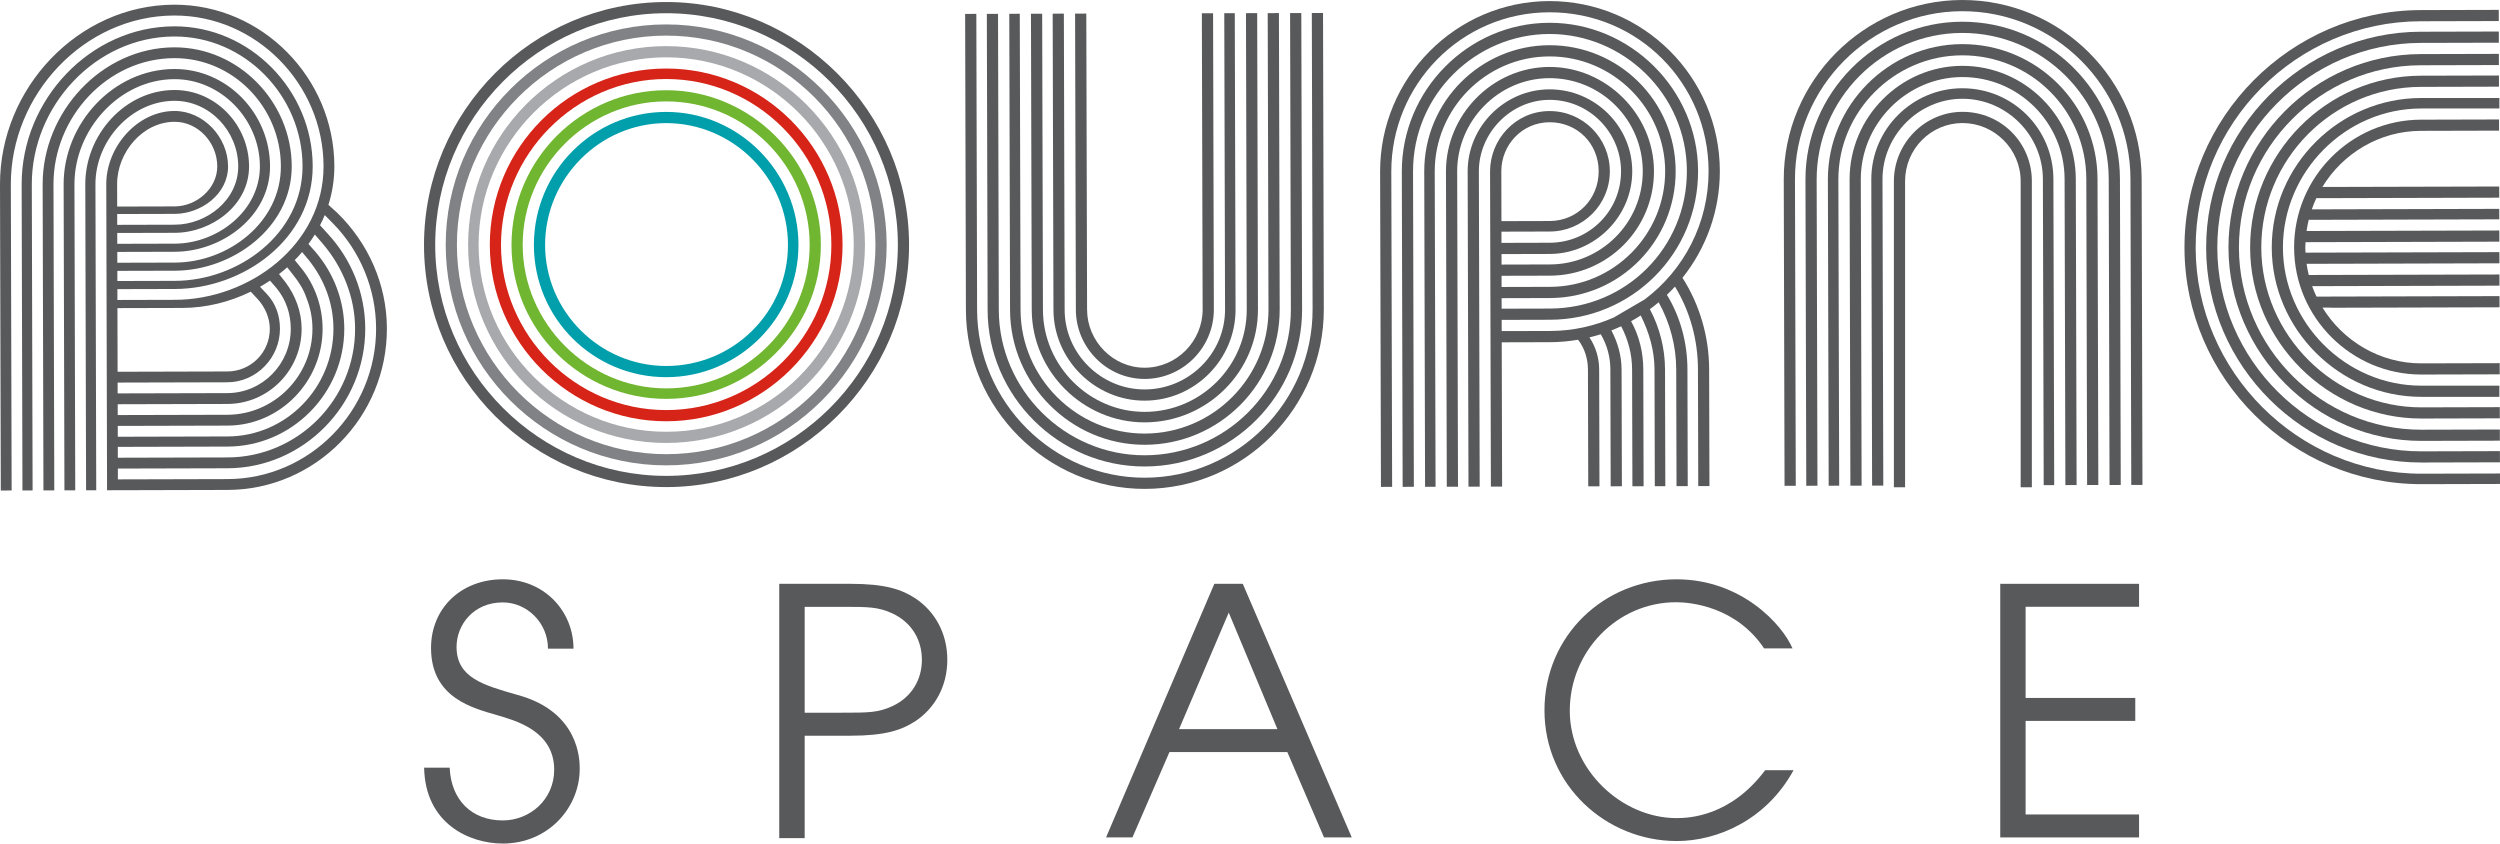 <?xml version="1.0" encoding="UTF-8"?><svg id="Layer_1" xmlns="http://www.w3.org/2000/svg" viewBox="0 0 2693.76 908.92"><defs><style>.cls-1{fill:#71b631;}.cls-1,.cls-2,.cls-3,.cls-4,.cls-5,.cls-6{stroke-width:0px;}.cls-2{fill:#808285;}.cls-3{fill:#58595b;}.cls-4{fill:#d72419;}.cls-5{fill:#a7a9ac;}.cls-6{fill:#019eac;}</style></defs><path class="cls-3" d="m1233.4,408.32c41.51-.11,74.63-34.17,74.52-74.92l-.83-319.13-12.09.03.84,319.12c.09,33.97-27.76,62.71-62.47,62.8-33.97.09-61.95-28.5-62.04-62.47l-.84-319.13-12.08.03.83,319.13c.11,40.75,33.41,74.63,74.16,74.52"/><path class="cls-3" d="m1233.59,479.26c80.74-.21,145.49-66.04,145.28-146.04l-.83-319.12-12.09.03.84,319.12c.19,73.22-59.27,133.73-133.23,133.92-73.2.19-133.73-60.01-133.92-133.22l-.83-319.13-11.32.03.83,319.12c.21,80,66.04,145.49,145.28,145.28"/><path class="cls-3" d="m1233.64,502.65c93.58-.25,169.61-76.66,169.36-169.48l-.84-319.12-12.08.03.83,319.12c.23,86.78-70.52,157.14-157.3,157.37-86.05.22-157.17-70.5-157.4-156.55l-.83-319.12-12.06.03.83,319.12c.24,92.82,76.66,168.84,169.48,168.6"/><path class="cls-3" d="m1233.46,431.71c54.33-.14,97.99-44.79,97.85-98.36l-.83-319.15-11.32.03.83,319.15c.13,47.53-39,86.12-86.56,86.25-46.79.12-86.15-38.26-86.27-85.8l-.84-319.15-12.06.03.84,319.15c.14,53.57,44.79,97.99,98.36,97.85"/><path class="cls-3" d="m1414.32,333.13c.26,99.63-81.03,181.34-180.65,181.6-98.86.26-180.58-81.79-180.84-180.65l-.83-319.12-12.06.03.83,319.12c.27,105.64,87.29,192.96,192.93,192.68,106.4-.28,192.98-87.28,192.7-193.69l-.83-319.13-12.08.03.83,319.12h0Z"/><path class="cls-3" d="m1233.52,455.11c67.16-.18,122.11-54.65,121.93-121.83l-.83-319.12-12.08.03.83,319.12c.16,60.38-48.76,110.32-109.87,110.48-59.62.15-109.56-49.53-109.72-109.9l-.83-319.12-12.08.03.84,319.12c.18,66.41,55.41,121.37,121.83,121.19"/><path class="cls-3" d="m2114,23.39c-92.82.24-168.84,77.43-168.6,170.24l.86,329.79,12.06-.03-.86-329.78c-.23-86.78,70.52-157.9,156.57-158.13,86.78-.22,157.9,70.53,158.13,157.31l.87,329.78,12.08-.03-.86-329.78c-.25-93.58-76.69-169.6-170.25-169.36"/><path class="cls-3" d="m2113.94,0c-105.64.28-192.22,87.28-191.94,193.69l.86,329.8,12.09-.03-.86-329.8c-.26-99.61,81.03-181.32,179.89-181.58,99.6-.26,181.34,81.03,181.6,180.63l.87,329.8,12.06-.03-.87-329.81C2307.36,86.28,2220.35-.28,2113.94,0"/><path class="cls-3" d="m2114.19,95.09c-53.59.14-97.99,44.02-97.85,98.36l.86,329.78,12.06-.03-.86-329.78c-.13-47.55,39.02-86.88,85.82-87,47.53-.13,86.88,39,87,86.55l.87,329.79,11.32-.03-.86-329.78c-.14-54.33-44.03-97.99-98.36-97.85"/><path class="cls-3" d="m2114.63,120.5c-40.75,0-73.96,33.95-73.96,74.72v329.78h12.06V195.22c0-34.73,27.93-62.64,61.9-62.64s62.64,27.91,62.64,62.64v329.78h12.06V195.22c0-41.51-33.19-74.72-74.7-74.72"/><path class="cls-3" d="m2114.13,70.94c-66.41.18-121.36,55.41-121.19,122.57l.86,329.8,12.09-.03-.87-329.81c-.16-60.37,49.53-110.29,109.14-110.45,61.11-.16,110.29,49.5,110.45,109.88l.86,329.8,12.09-.03-.87-329.8c-.17-67.16-55.41-122.11-122.57-121.93"/><path class="cls-3" d="m2114.07,47.54c-79.24.21-144.73,66.04-144.52,146.04l.86,329.78,11.32-.03-.87-329.78c-.19-73.22,60.03-133.73,133.23-133.92,73.96-.19,133.73,59.26,133.92,133.22l.86,329.78,12.09-.03-.87-329.78c-.21-80-65.3-145.49-146.04-145.28"/><path class="cls-3" d="m2608.16,10.87c-139.92.37-254.73,115.78-254.37,256.47.36,139.93,115.78,254.71,255.71,254.34l84.26-.22-.02-11.28-84.27.22c-133.16.35-243.29-109.96-243.64-243.1-.35-134.67,108.46-244.05,242.36-244.4l84.26-.22-.03-12.04-84.26.22h0Z"/><path class="cls-3" d="m2401.19,267.21c.29,113.59,94.58,208.14,208.17,207.85l84.26-.22-.03-12.04-84.26.22c-107.58.28-196.58-88.27-196.86-195.84-.28-108.34,88.26-196.58,195.83-196.86l84.26-.22-.03-12.04-84.26.22c-114.35.3-207.38,94.58-207.08,208.93"/><path class="cls-3" d="m2424.51,267.14c.27,100.79,83.98,184.1,184.8,183.83l84.26-.22-.03-12.04-84.26.22c-94.04.25-172.48-77.79-172.73-171.83-.25-95.56,77.03-173.24,171.83-173.49l84.26-.22-.03-12.04-84.26.22c-101.55.27-184.1,84.01-183.83,185.56"/><path class="cls-3" d="m2377.12,267.27c.33,127.15,105.18,231.43,232.31,231.09l84.26-.22-.03-12.04-84.26.22c-120.38.32-219.93-98.72-220.24-219.09-.32-121.13,98.71-220.69,219.09-221l84.26-.22-.03-12.04-84.26.22c-127.13.33-231.43,105.15-231.09,233.07"/><path class="cls-3" d="m2447.82,266.61c0,88.02,72.99,160.98,161,160.98h84.26v-12.04h-84.26c-81.26,0-148.96-67.71-148.96-148.94s66.96-149.71,148.96-149.71h84.26v-11.3h-84.26c-88.02,0-161,72.22-161,161"/><path class="cls-3" d="m2471.91,267.02c.2,75.22,62.04,136.74,137.28,136.55l84.26-.22-.03-12.04-84.26.22c-44.89.12-84.54-24.12-106.66-60.05l8.63-.02v.14l182.13-.48-.03-12.04-197.19.52c-1.74-3.66-3.33-7.42-4.69-11.26l201.84-.53-.03-12.04-205.46.54c-.98-3.95-1.76-7.94-2.36-12.03l207.8-.55-.03-12.04-208.89.55c-.07-1.76-.27-3.47-.28-5.26,0-2.02.21-4.02.29-6.02l208.84-.55-.03-12.04-207.7.55c.58-4.09,1.36-8.09,2.32-12.04l205.34-.54-.03-11.28-201.99.53c1.41-4.15,3.07-8.14,4.9-12.05l197.06-.52-.03-12.04-189.1.49v-.02h-1.45c21.98-36.07,61.41-60.32,106.13-60.44l84.26-.22-.03-12.04-84.26.22c-75.24.2-136.76,62.04-136.56,138.02"/><path class="cls-3" d="m353.89,220.68c4.15-13.17,6.42-27.13,6.38-41.77-.25-94.82-77.77-174.12-172.59-173.87C84.11,5.32-.27,95.25,0,198.84l.86,329.69,11.68-.03-.86-329.68C11.43,101.78,90.71,16.98,187.71,16.72c88.26-.23,160.67,73.96,160.91,162.22.22,84.62-79.86,143.92-160.1,144.13l-62,.16-.03-11.68,61.99-.16c73.68-.19,148.66-53.63,148.45-132.41-.21-81.69-67.5-150.81-149.19-150.6-90.45.23-164.65,79.22-164.41,170.4l.86,329.69,10.94-.03-.86-329.69c-.22-84.62,68.88-159.21,153.5-159.43,75.86-.2,138.02,63.82,138.22,139.68.19,72.96-68.97,123.45-137.53,123.63l-61.99.16-.03-10.94,61.99-.16c62-.16,126.08-46.27,125.91-112.66-.18-69.3-57.24-128.21-126.53-128.03-78.05.2-142.05,69.66-141.85,147.72l.86,329.68,11.68-.03-.86-329.69c-.19-72.23,58-135.85,130.19-136.03,63.47-.17,114.66,52.96,114.83,116.41.15,60.54-56.63,103.72-114.25,103.88l-61.99.16-.03-11.65,61.99-.16c51.05-.14,102.74-38.21,102.6-92.19-.15-56.88-46.21-104.91-103.11-104.75-65.66.17-119.46,58.66-119.29,124.32l.86,329.69,11.65-.03-.86-329.69c-.15-59.09,48.59-113.19,107.66-113.35,50.33-.14,92.04,43.51,92.16,93.84.13,48.15-45.74,83.29-91.7,83.41l-61.99.16-.03-11.68,61.99-.16c39.39-.1,80.16-29.38,80.05-71.69-.12-44.49-35.97-82.31-80.45-82.19-53.24.14-96.15,48.38-96.01,101.64l.86,329.68,10.94-.03-.86-329.68c-.12-46.7,38.42-89.83,85.1-89.96,37.94-.1,68.64,32.65,68.75,70.57.09,36.46-34.12,62.82-68.4,62.91l-61.99.16-.03-11.66,61.99-.16c28.45-.07,57.56-21.32,57.48-51.22-.08-31.35-26.4-59.74-57.77-59.66-40.11.11-73.57,38.85-73.47,78.98l.86,329.69,9.23-.03h2.45s118.16-.31,118.16-.31c94.82-.25,171.93-78.5,171.68-174.06-.13-47.41-19.94-91.84-53.57-124.59l-9.44-8.56h0Zm-227.7-22.17c-.09-34.31,27.54-67.18,61.82-67.27,25.52-.07,46.02,22.48,46.08,48,.07,24.07-22.51,43.09-45.84,43.16l-61.99.16-.07-24.05h0Zm.35,133.48l70.01-.18c25.43-.07,50.75-6.34,73.63-17.51l7.33,7.81c8.04,8.73,13.18,20.4,13.21,32.06.07,25.52-20.31,46.01-45.84,46.08l-118.16.31-.18-68.56h0Zm.21,80.24l118.16-.31c31.38-.08,56.83-26.41,56.75-57.79-.04-13.85-4.45-26.96-13.97-37.16l-7.51-7.97c3.66-2.08,7.27-4.28,10.75-6.62l6.95,8.02c10.26,12.37,15.39,27.67,15.43,43.71.1,37.94-30.43,69.38-68.38,69.47l-118.16.31-.03-11.66h0Zm.07,23.34l118.16-.31c44.49-.12,80.14-36.68,80.03-81.19-.05-18.22-6.66-35.71-17.64-50.26l-6.71-8.48c3.01-2.34,5.98-4.75,8.83-7.28l6.61,8.43c5.85,7.28,10.98,15.29,13.93,24.04,4.38,10.93,6.6,21.87,6.63,33.53.14,51.05-41.31,92.74-91.65,92.87l-118.16.31-.03-11.66h0Zm.06,23.34l118.16-.31c56.9-.15,102.72-47.68,102.56-104.59-.06-23.34-8.14-46.65-22.77-64.86l-7.23-8.88c2.75-2.81,5.41-5.68,7.94-8.68l7.28,8.78c16.83,21.11,26.39,46.63,26.46,73.61.17,63.47-50.75,116.13-114.21,116.3l-118.16.31-.03-11.68h0Zm.06,22.6l118.16-.31c69.3-.18,126.05-57.21,125.87-127.24-.08-29.9-11.1-59.04-30.86-82.35l-7.73-8.73c2.42-3.29,4.74-6.67,6.87-10.18l8.11,9.43c21.95,25.47,35.17,58.26,35.26,91.8.2,76.6-61.63,138.76-137.49,138.95l-118.16.31-.03-11.68h0Zm118.25,34.71l-118.16.31-.03-11.66,118.16-.31c81.69-.21,148.62-68.24,148.4-150.66-.1-37.92-14.77-74.35-40.37-102l-8.35-9.18c1.85-3.6,3.55-7.24,5.08-10.98l9.07,9.21c29.26,29.83,46.14,70.63,46.25,112.92.23,89-71.8,162.12-160.05,162.35"/><path class="cls-3" d="m1669.23,1.16c-100.37.27-182.41,82.74-182.15,183.87l.89,339.61,12.06-.03-.89-339.61c-.24-93.58,75.03-171.5,170.12-171.75,96.61-.25,171.5,77.27,171.75,170.86.14,56.81-26.93,107.22-69.03,138.63l-33.18,19.38c-20.98,9.24-44.16,14.44-68.64,14.5l-52.07.14-.03-12.09,52.07-.14c88.31-.23,159.8-71.33,159.56-160.4-.23-87.54-72.85-159.81-160.4-159.58-87.54.23-159.05,72.88-158.82,160.42l.89,339.6,12.08-.03-.89-339.61c-.22-83.02,67.52-148.1,146.77-148.31,80-.21,148.09,65.27,148.3,147.53.22,82.26-65.27,148.09-147.53,148.31l-52.07.14-.03-11.32,52.07-.14c75.45-.2,135.67-61.49,135.47-136.95-.2-75.48-61.47-135.67-136.19-135.48-73.2.19-134.91,59.97-134.71,136.19l.89,339.61,11.3-.03-.89-339.6c-.18-67.18,54.77-123.92,123.45-124.1,69.44-.18,124.66,57.03,124.84,123.45.18,67.92-54.74,124.65-124.18,124.84l-52.07.14-.03-12.06,52.07-.13c61.88-.17,112.32-50.11,112.15-112.75-.16-61.14-51.61-112.31-112.74-112.15-61.14.16-111.55,51.6-111.39,112.74l.89,339.61,12.08-.03-.89-339.61c-.14-54.33,44.24-100.48,99.34-100.63,55.85-.14,100.48,45.01,100.63,100.1.14,55.86-45.01,100.48-100.1,100.63l-52.07.14-.03-11.3,52.07-.14c48.29-.13,88.94-40.24,88.8-89.3-.12-48.29-40.22-88.2-89.27-88.07-48.3.13-88.2,40.24-88.08,88.53l.89,339.61,12.08-.03-.89-339.61c-.11-41.51,34.5-77.07,76.02-77.18,43.01-.11,77.07,35.27,77.18,76.78.12,43.01-34.5,77.07-76.78,77.18l-52.07.14-.03-12.08,52.07-.14c35.47-.09,64.82-28.83,64.73-65.07-.1-35.47-28.84-64.82-65.07-64.73-36.96.1-64.07,31.09-63.98,65.06l.89,339.61,12.09-.03-.41-155.46,52.07-.14c10.28-.03,20.36-.96,30.18-2.65,7,8.93,10.61,20.48,10.65,32.09l.33,125.91,12.09-.03-.33-125.91c-.03-12.2-3.61-24.35-10.46-34.59,4.11-1.01,8.2-2.09,12.2-3.36,6.76,11.55,10.29,24.38,10.33,37.92l.33,125.91,12.08-.03-.33-125.91c-.04-14.89-4.19-29.08-10.98-42.01,3.56-1.41,7.08-2.92,10.53-4.52,7.51,14.39,11.73,30.08,11.78,46.5l.34,125.92,12.06-.03-.33-125.92c-.05-17.96-4.26-35.88-13.15-51.87,3.54-1.94,6.96-4.04,10.35-6.22,9.15,18.23,14.82,37.76,14.88,58.06l.33,125.91,11.33-.03-.33-125.92c-.06-22.5-5.78-44.99-16.35-64.78,3.25-2.39,6.44-4.87,9.5-7.45,12.29,22.19,18.85,47.18,18.92,72.2l.33,125.91,12.08-.03-.33-125.91c-.07-28.19-7.47-56.34-22.12-80.18,2.99-2.86,5.91-5.82,8.71-8.87,16.39,26.96,24.66,57.6,24.74,89.03l.33,125.91,12.06-.03-.33-125.91c-.09-34.59-9.94-69.15-28.73-98.46,25.25-31.68,40.37-71.81,40.26-115.27-.27-101.13-82.74-183.17-183.87-182.91m.34,130.55c30.19-.08,52.9,23.27,52.97,52.69.08,30.19-23.27,53.66-52.69,53.73l-52.07.14-.14-53.59c-.07-28.67,22.51-52.89,51.93-52.97"/><path class="cls-2" d="m717.81,489.38c-123.68,0-225.5-101.82-225.5-225.5s101.06-225.5,225.5-225.5,225.5,101.06,225.5,225.5-101.06,225.5-225.5,225.5m0-463.07c-130.47,0-237.56,106.34-237.56,237.57s107.09,237.55,237.56,237.55,237.56-107.09,237.56-237.55S848.28,26.31,717.81,26.31"/><path class="cls-3" d="m717.81,512.76c-137.26,0-248.87-112.37-248.87-248.87S580.55,14.25,717.81,14.25s249.63,112.37,249.63,249.64-112.37,248.87-249.63,248.87m0-510.57c-144.04,0-260.94,117.65-260.94,261.7s117.65,260.94,260.94,260.94,261.7-117.65,261.7-260.94S861.1,2.18,717.81,2.18"/><path class="cls-6" d="m717.81,394.35c-71.65,0-130.47-58.82-130.47-130.47s58.83-131.23,130.47-131.23,131.22,58.83,131.22,131.23-58.83,130.47-131.22,130.47m0-273.76c-78.43,0-142.54,64.1-142.54,143.29s64.11,142.53,142.54,142.53,142.53-64.1,142.53-142.53-64.1-143.29-142.53-143.29"/><path class="cls-1" d="m717.81,418.48c-84.47,0-154.6-70.14-154.6-154.6s69.38-154.61,154.6-154.61,154.6,69.39,154.6,154.61-69.38,154.6-154.6,154.6m0-321.27c-91.25,0-166.67,74.66-166.67,166.68s75.42,165.91,166.67,165.91,166.67-74.65,166.67-165.91-75.41-166.68-166.67-166.68"/><path class="cls-4" d="m717.81,441.86c-98.04,0-177.98-80.69-177.98-177.98s79.94-178.74,177.98-178.74,177.99,80.69,177.99,178.74-79.94,177.98-177.99,177.98m0-368.03c-104.83,0-190.05,85.22-190.05,190.06s85.97,190.04,190.05,190.04,190.05-85.21,190.05-190.04-85.22-190.06-190.05-190.06"/><path class="cls-5" d="m717.81,465.24c-110.86,0-202.12-90.51-202.12-201.36s91.25-202.12,202.12-202.12,202.12,91.25,202.12,202.12-90.5,201.36-202.12,201.36m0-415.55c-117.65,0-213.43,95.78-213.43,214.18s95.78,213.42,213.43,213.42,214.18-95.78,214.18-213.42-96.53-214.18-214.18-214.18"/><path class="cls-3" d="m457,827.14c1.11,60.59,49.06,81.78,84.75,81.78,48.69,0,82.89-38.28,82.89-80.66,0-8.18.37-61.33-67.28-79.55-36.05-10.4-65.42-18.21-65.42-51.66,0-23.79,18.21-47.95,49.81-47.95,26.02,0,48.69,21.93,48.69,49.81h27.51c0-40.14-31.22-74.71-76.2-74.71s-77.31,31.22-77.31,73.97c0,54.64,46.46,65.05,71.37,72.48,18.58,5.57,61.33,16.36,61.33,58.73,0,32.34-26.39,54.64-55.38,54.64-33.83,0-55.75-22.3-57.24-56.87h-27.51Z"/><path class="cls-3" d="m839.64,903.11h27.41v-110.36h48.88c37.78,0,55.55-5.93,70.74-15.93,20.37-13.7,34.07-37.03,34.07-65.92s-13.71-52.22-34.07-65.92c-15.18-10-32.96-15.92-70.74-15.92h-76.29v274.05h0Zm27.41-249.24h39.63c29.25,0,39.26,0,54.81,7.04,21.48,10,31.85,29.26,31.85,50s-10.37,39.99-31.85,49.99c-15.55,7.04-25.56,7.04-54.81,7.04h-39.63v-114.07h0Z"/><path class="cls-3" d="m1191.77,902.33h28.43l39.88-91.95h127.03l39.51,91.95h29.91l-117.43-273.27h-30.65l-116.69,273.27h0Zm132.2-242.25l52.44,125.56h-105.98l53.55-125.56h0Z"/><path class="cls-3" d="m1901.95,829.9c-37.23,49.77-81.84,51.61-95.48,51.61-58.98,0-115.02-51.98-115.02-115.75s50.88-116.86,114.65-116.86c16.59,0,64.88,5.16,94.74,49.77h30.6c-10.69-25.44-54.93-74.46-124.97-74.46-77.78,0-142.3,60.46-142.3,141.19s66.35,140.82,142.66,140.82c43.87,0,96.58-22.85,125.71-76.31h-30.6Z"/><polygon class="cls-3" points="2155.27 902.33 2304.84 902.33 2304.84 877.59 2182.6 877.59 2182.6 776.78 2300.77 776.78 2300.77 752.03 2182.6 752.03 2182.6 653.8 2304.84 653.8 2304.84 629.06 2155.27 629.06 2155.27 902.33 2155.27 902.33"/></svg>